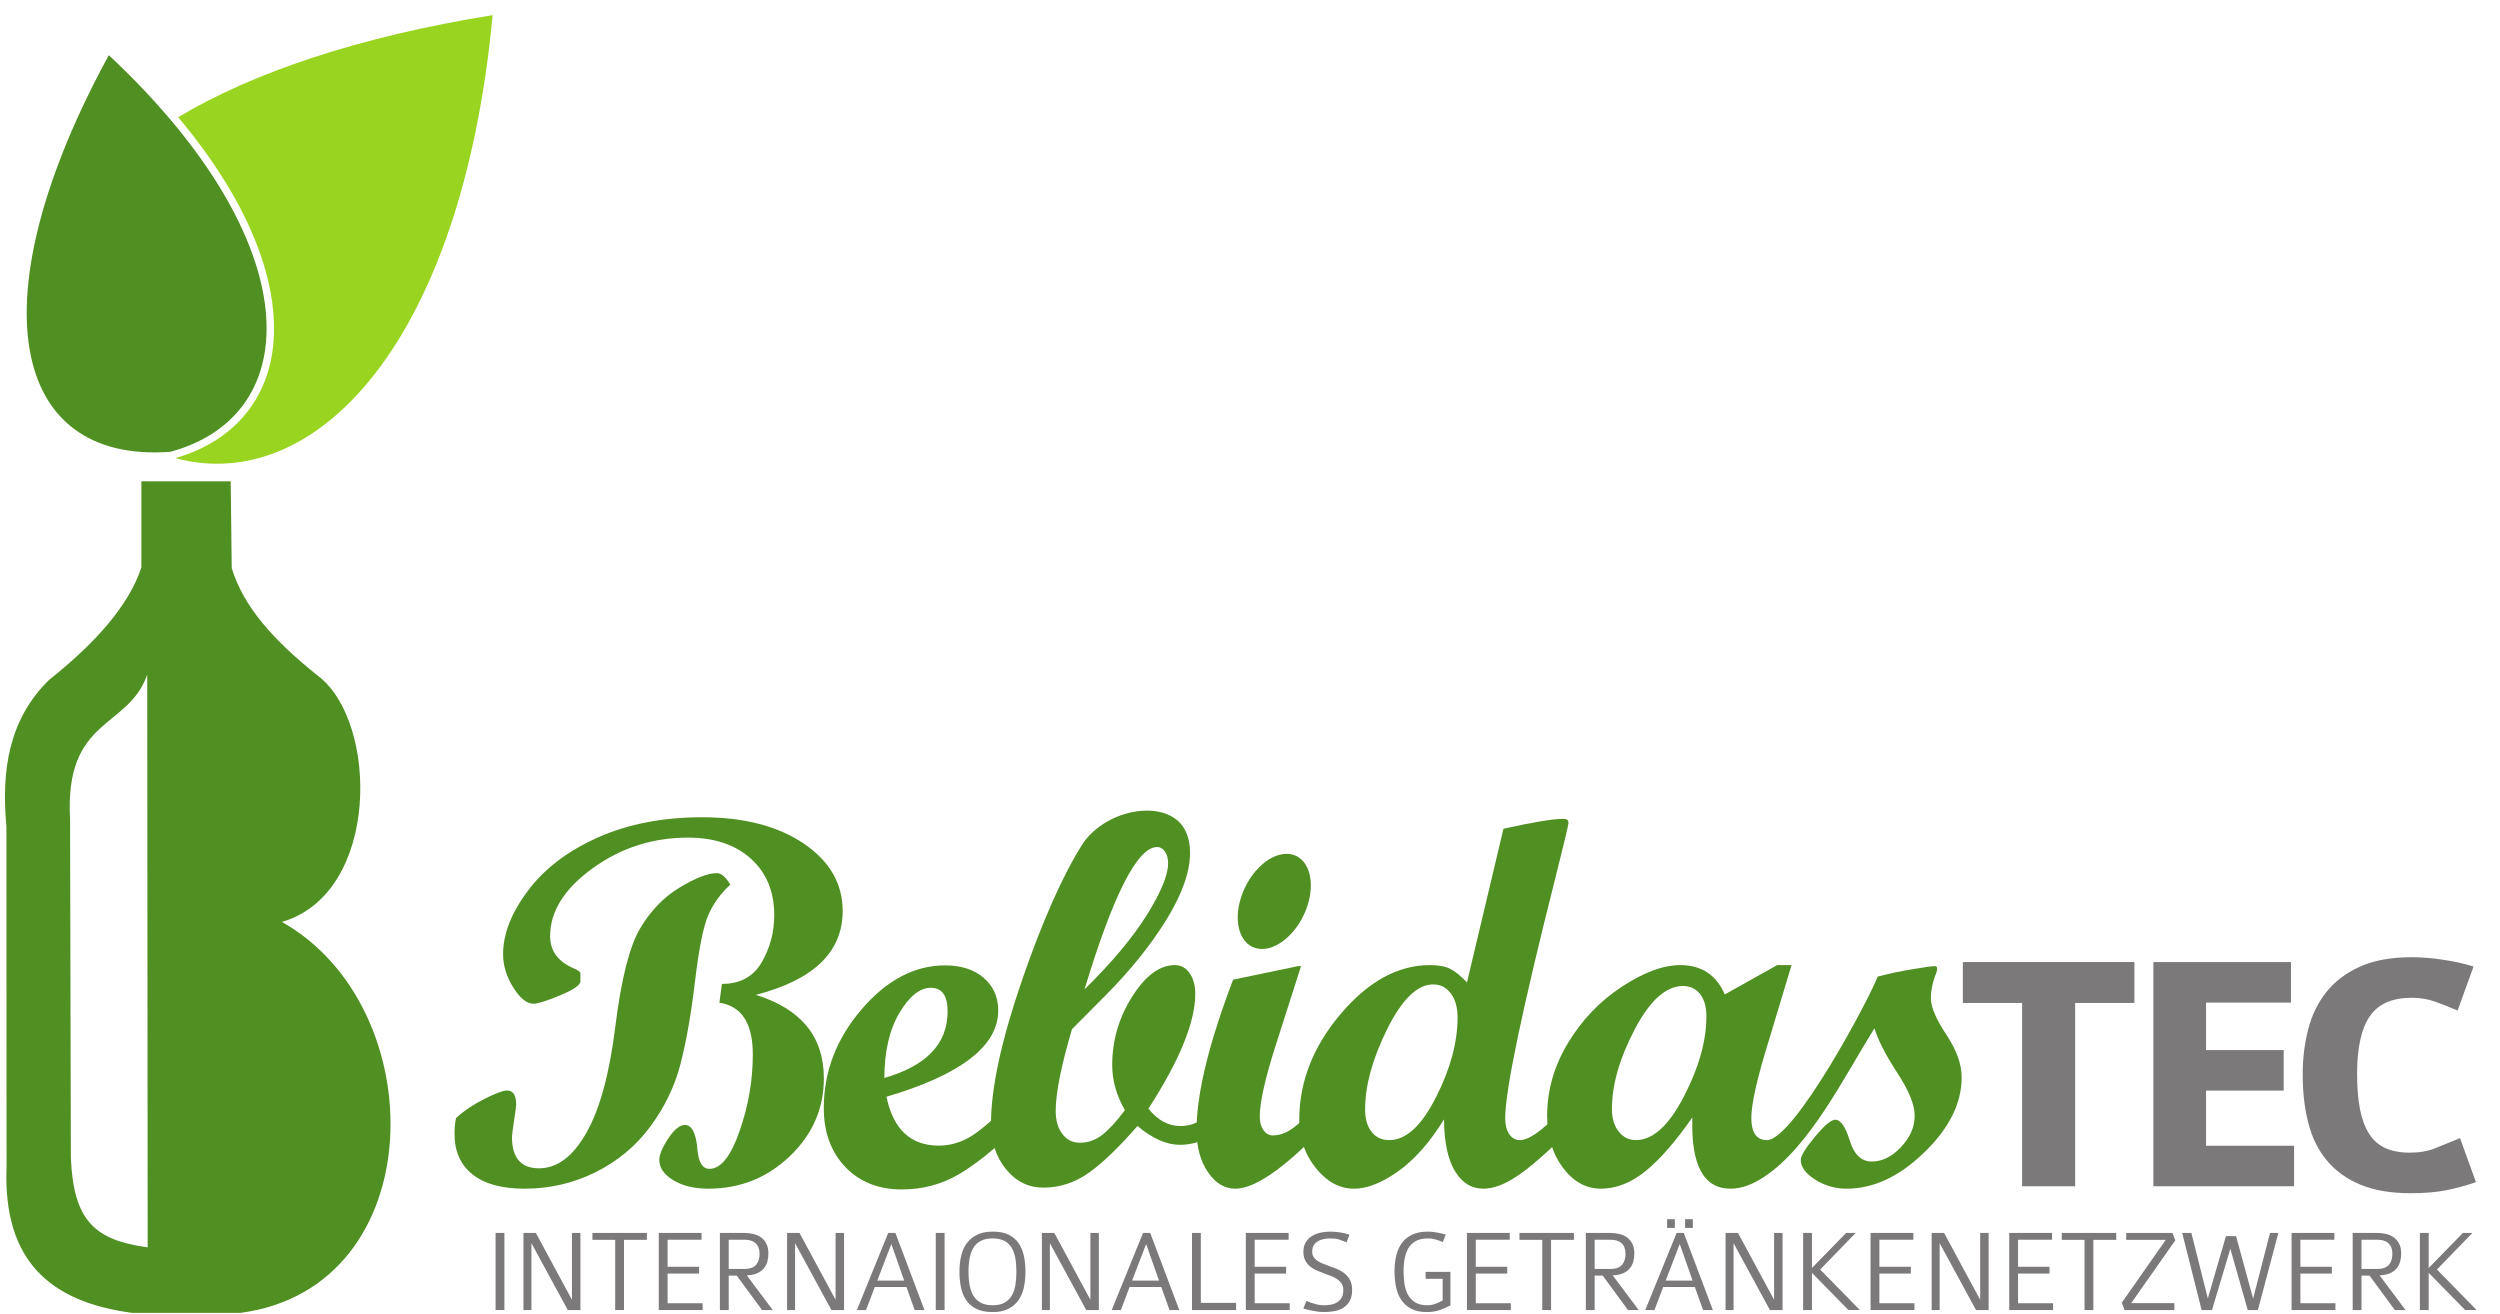 <?xml version="1.0" encoding="UTF-8" standalone="no"?>
<!-- Created with Inkscape (http://www.inkscape.org/) -->

<svg
   width="124.883mm"
   height="65.617mm"
   viewBox="0 0 124.883 65.617"
   version="1.1"
   id="svg5"
   xml:space="preserve"
   inkscape:version="1.2.1 (9c6d41e410, 2022-07-14)"
   sodipodi:docname="BebLogo.svg"
   inkscape:dataloss="true"
   xmlns:inkscape="http://www.inkscape.org/namespaces/inkscape"
   xmlns:sodipodi="http://sodipodi.sourceforge.net/DTD/sodipodi-0.dtd"
   xmlns="http://www.w3.org/2000/svg"
   xmlns:svg="http://www.w3.org/2000/svg"><sodipodi:namedview
     id="namedview7"
     pagecolor="#ffffff"
     bordercolor="#666666"
     borderopacity="1.0"
     inkscape:showpageshadow="2"
     inkscape:pageopacity="0.0"
     inkscape:pagecheckerboard="0"
     inkscape:deskcolor="#d1d1d1"
     inkscape:document-units="mm"
     showgrid="false"
     inkscape:zoom="0.84096521"
     inkscape:cx="1359.1525"
     inkscape:cy="184.31202"
     inkscape:window-width="1920"
     inkscape:window-height="1007"
     inkscape:window-x="0"
     inkscape:window-y="0"
     inkscape:window-maximized="1"
     inkscape:current-layer="g246" /><defs
     id="defs2" /><g
     id="g246"
     transform="matrix(0.035,0,0,-0.035,-5.0620426e-6,65.617)"><path
       d="M 2961.71,443.328 V 181.68 h -75.68 v 261.648 h -84.58 v 58.367 h 244.84 v -58.367 h -84.58"
       style="fill:#7b7979;fill-opacity:1;fill-rule:nonzero;stroke:none"
       id="path248" /><path
       d="m 3073.39,181.68 v 320.015 h 196.36 v -57.871 h -121.18 v -67.761 h 110.79 V 318.195 H 3148.57 V 239.551 H 3274.2 V 181.68 h -200.81"
       style="fill:#7b7979;fill-opacity:1;fill-rule:nonzero;stroke:none"
       id="path250" /><path
       d="m 3533.77,187.617 c -14.18,-4.949 -28.36,-8.824 -42.54,-11.625 -14.18,-2.801 -30.99,-4.207 -50.45,-4.207 -28.35,0 -52.26,4.039 -71.72,12.121 -19.45,8.078 -35.36,19.453 -47.73,34.129 -12.36,14.672 -21.26,32.477 -26.7,53.418 -5.44,20.938 -8.17,44.266 -8.17,69.988 0,22.09 2.56,43.278 7.67,63.555 5.11,20.281 13.69,38.086 25.72,53.418 12.04,15.332 28.03,27.535 47.98,36.602 19.95,9.07 44.76,13.605 74.44,13.605 13.85,0 28.93,-1.242 45.25,-3.711 16.32,-2.476 30.59,-5.691 42.78,-9.648 l -22.75,-62.817 c -10.55,4.621 -21.1,8.825 -31.65,12.618 -10.55,3.792 -21.76,5.683 -33.63,5.683 -28.03,0 -48.06,-8.816 -60.1,-26.461 -12.03,-17.64 -18.05,-45.09 -18.05,-82.351 0,-19.782 1.4,-36.684 4.2,-50.7 2.81,-14.011 7.18,-25.632 13.11,-34.867 5.93,-9.234 13.68,-15.992 23.25,-20.277 9.56,-4.289 21.1,-6.434 34.62,-6.434 13.85,0 26.05,2.145 36.6,6.434 10.55,4.285 22.26,9.066 35.12,14.34 l 22.75,-62.813"
       style="fill:#7b7979;fill-opacity:1;fill-rule:nonzero;stroke:none"
       id="path252" /><path
       d="M 707.32,5.047 V 115.098 h 12.586 V 5.047 H 707.32"
       style="fill:#7b7979;fill-opacity:1;fill-rule:nonzero;stroke:none"
       id="path254" /><path
       d="M 810.359,5.047 758.48,100.469 V 5.047 H 747.082 V 115.098 h 17.691 l 51.54,-95.422 v 95.422 h 12.074 V 5.047 h -18.028"
       style="fill:#7b7979;fill-opacity:1;fill-rule:nonzero;stroke:none"
       id="path256" /><path
       d="M 890.605,105.23 V 5.047 H 878.02 V 105.23 h -32.489 v 9.868 h 77.731 v -9.868 h -32.657"
       style="fill:#7b7979;fill-opacity:1;fill-rule:nonzero;stroke:none"
       id="path258" /><path
       d="M 940.234,5.047 V 115.098 h 61.066 v -9.7 H 952.824 V 66.789 h 44.903 V 57.094 H 952.824 V 14.742 h 50.006 V 5.047 h -62.596"
       style="fill:#7b7979;fill-opacity:1;fill-rule:nonzero;stroke:none"
       id="path260" /><path
       d="m 1087.58,5.047 -36.09,49.156 h -11.45 V 5.047 h -12.59 V 115.098 h 34.28 c 4.42,0 8.7,-0.453 12.9,-1.364 4.19,-0.906 7.91,-2.496 11.19,-4.761 3.29,-2.27 5.9,-5.301 7.88,-9.102 1.99,-3.797 2.98,-8.586 2.98,-14.371 0,-3.969 -0.51,-7.766 -1.53,-11.395 -1.02,-3.629 -2.72,-6.863 -5.08,-9.699 -2.37,-2.832 -5.55,-5.129 -9.52,-6.887 -3.94,-1.758 -8.87,-2.75 -14.74,-2.977 l 37.08,-49.496 z m -3.49,80.367 c 0,6.492 -1.84,11.453 -5.49,14.856 -3.69,3.429 -8.96,5.128 -15.85,5.128 h -22.71 V 63.727 h 22.88 c 3.94,0 7.28,0.539 10,1.617 2.7,1.078 4.88,2.637 6.53,4.621 1.61,1.984 2.8,4.309 3.54,6.918 0.74,2.609 1.1,5.473 1.1,8.531"
       style="fill:#7b7979;fill-opacity:1;fill-rule:nonzero;stroke:none"
       id="path262" /><path
       d="M 1186.62,5.047 1134.75,100.469 V 5.047 h -11.4 V 115.098 h 17.69 l 51.53,-95.422 v 95.422 h 12.08 V 5.047 h -18.03"
       style="fill:#7b7979;fill-opacity:1;fill-rule:nonzero;stroke:none"
       id="path264" /><path
       d="M 1305.48,5.047 1293.74,37.875 H 1248.5 L 1236.08,5.047 h -13.1 l 44.74,110.051 h 10.2 L 1319.43,5.047 Z m -33.34,94.23 -20.07,-52.219 h 38.44 z"
       style="fill:#7b7979;fill-opacity:1;fill-rule:nonzero;stroke:none"
       id="path266" /><path
       d="M 1335.55,5.047 V 115.098 h 12.59 V 5.047 h -12.59"
       style="fill:#7b7979;fill-opacity:1;fill-rule:nonzero;stroke:none"
       id="path268" /><path
       d="m 1463.59,59.645 c 0,-8.164 -0.79,-15.758 -2.38,-22.789 -1.59,-7.031 -4.23,-13.098 -7.91,-18.203 -3.69,-5.101 -8.5,-9.125 -14.46,-12.074 -5.95,-2.949 -13.29,-4.422 -22.03,-4.422 -9.18,0 -16.81,1.445 -22.87,4.336 -6.07,2.891 -10.92,6.918 -14.55,12.078 -3.62,5.156 -6.2,11.254 -7.73,18.285 -1.53,7.031 -2.3,14.625 -2.3,22.789 0,8.164 0.82,15.734 2.46,22.711 1.65,6.973 4.34,13.012 8.09,18.113 3.74,5.101 8.64,9.125 14.71,12.078 6.06,2.945 13.52,4.422 22.36,4.422 8.97,0 16.42,-1.446 22.37,-4.336 5.95,-2.895 10.72,-6.895 14.29,-11.996 3.57,-5.102 6.12,-11.141 7.65,-18.114 1.53,-6.973 2.3,-14.601 2.3,-22.879 z m -12.93,0 c 0,7.258 -0.53,13.836 -1.61,19.734 -1.08,5.894 -2.92,10.91 -5.53,15.051 -2.61,4.141 -6.09,7.312 -10.46,9.523 -4.36,2.211 -9.78,3.317 -16.25,3.317 -6.57,0 -12.07,-1.106 -16.49,-3.317 -4.43,-2.211 -7.97,-5.383 -10.63,-9.523 -2.67,-4.141 -4.57,-9.156 -5.7,-15.051 -1.13,-5.898 -1.7,-12.477 -1.7,-19.734 0,-7.254 0.57,-13.832 1.7,-19.727 1.13,-5.899 3.03,-10.914 5.7,-15.055 2.66,-4.141 6.2,-7.344 10.63,-9.609 4.42,-2.269 9.92,-3.402 16.49,-3.402 6.58,0 12.05,1.16 16.42,3.484 4.36,2.324 7.85,5.586 10.46,9.781 2.61,4.199 4.42,9.242 5.44,15.141 1.02,5.894 1.53,12.359 1.53,19.387"
       style="fill:#7b7979;fill-opacity:1;fill-rule:nonzero;stroke:none"
       id="path270" /><path
       d="M 1550.3,5.047 1498.42,100.469 V 5.047 h -11.39 V 115.098 h 17.68 l 51.54,-95.422 v 95.422 h 12.08 V 5.047 h -18.03"
       style="fill:#7b7979;fill-opacity:1;fill-rule:nonzero;stroke:none"
       id="path272" /><path
       d="M 1669.16,5.047 1657.42,37.875 h -45.24 L 1599.76,5.047 h -13.1 L 1631.4,115.098 h 10.2 L 1683.11,5.047 Z m -33.34,94.23 -20.07,-52.219 h 38.44 z"
       style="fill:#7b7979;fill-opacity:1;fill-rule:nonzero;stroke:none"
       id="path274" /><path
       d="M 1701.27,5.047 V 115.098 h 12.59 V 15.254 h 50.34 V 5.047 h -62.93"
       style="fill:#7b7979;fill-opacity:1;fill-rule:nonzero;stroke:none"
       id="path276" /><path
       d="M 1778.11,5.047 V 115.098 h 61.07 v -9.7 H 1790.7 V 66.789 h 44.91 V 57.094 H 1790.7 V 14.742 h 50.01 V 5.047 h -62.6"
       style="fill:#7b7979;fill-opacity:1;fill-rule:nonzero;stroke:none"
       id="path278" /><path
       d="m 1929.8,33.625 c 0,-6.125 -1.08,-11.199 -3.23,-15.227 -2.16,-4.023 -5.05,-7.258 -8.73,-9.695 -3.69,-2.438 -7.92,-4.137 -12.73,-5.102 -4.8,-0.965 -9.93,-1.445 -15.37,-1.445 -4.73,0 -9.67,0.512 -14.74,1.531 -5.11,1.02 -10.01,2.152 -14.77,3.402 l 4.25,10.883 c 4.08,-1.586 8.22,-3.004 12.42,-4.25 4.19,-1.25 8.56,-1.871 13.1,-1.871 3.29,0 6.54,0.312 9.78,0.934 3.23,0.625 6.15,1.758 8.76,3.402 2.6,1.645 4.7,3.828 6.29,6.547 1.59,2.723 2.38,6.242 2.38,10.551 0,3.742 -0.79,6.859 -2.38,9.351 -1.59,2.496 -3.66,4.621 -6.21,6.379 -2.55,1.758 -5.5,3.289 -8.84,4.594 -3.35,1.301 -6.78,2.578 -10.3,3.824 -3.62,1.363 -7.19,2.809 -10.71,4.34 -3.51,1.527 -6.63,3.457 -9.36,5.781 -2.72,2.328 -4.93,5.16 -6.63,8.508 -1.7,3.344 -2.55,7.398 -2.55,12.16 0,5.215 1.07,9.637 3.2,13.265 2.13,3.629 4.96,6.575 8.51,8.844 3.54,2.27 7.63,3.941 12.27,5.02 4.65,1.078 9.53,1.617 14.63,1.617 3.74,0 8.08,-0.34 13.01,-1.02 4.94,-0.683 9.67,-1.816 14.2,-3.402 l -4.25,-10.891 c -3.17,1.364 -6.49,2.637 -9.95,3.828 -3.46,1.192 -7.85,1.786 -13.18,1.786 -7.82,0 -14.09,-1.559 -18.79,-4.676 -4.71,-3.117 -7.06,-7.91 -7.06,-14.371 0,-2.723 0.59,-5.074 1.79,-7.059 1.18,-1.984 2.75,-3.715 4.67,-5.188 1.93,-1.473 4.2,-2.777 6.81,-3.914 2.6,-1.133 5.38,-2.211 8.33,-3.231 4.08,-1.476 8.22,-3.035 12.41,-4.68 4.2,-1.645 8,-3.742 11.4,-6.293 3.4,-2.551 6.18,-5.754 8.34,-9.609 2.15,-3.856 3.23,-8.73 3.23,-14.625"
       style="fill:#7b7979;fill-opacity:1;fill-rule:nonzero;stroke:none"
       id="path280" /><path
       d="m 2070.09,11.68 c -2.84,-1.473 -5.56,-2.777 -8.14,-3.91 -2.61,-1.133 -5.22,-2.125 -7.82,-2.977 -2.61,-0.852 -5.33,-1.504 -8.22,-1.957 -2.9,-0.453 -6.05,-0.68 -9.42,-0.68 -9.19,0 -16.72,1.617 -22.68,4.848 -5.92,3.23 -10.65,7.539 -14.17,12.926 -3.49,5.387 -5.93,11.566 -7.29,18.543 -1.36,6.973 -2.04,14.199 -2.04,21.684 0,8.504 0.88,16.246 2.64,23.219 1.75,6.973 4.53,12.953 8.34,17.941 3.79,4.993 8.73,8.844 14.79,11.571 6.07,2.718 13.41,4.082 22.03,4.082 3.85,0 8.05,-0.426 12.59,-1.278 4.53,-0.851 8.78,-1.785 12.75,-2.804 l -4.25,-10.891 c -3.29,1.477 -6.66,2.723 -10.12,3.742 -3.46,1.024 -7.06,1.532 -10.8,1.532 -12.02,0 -20.87,-3.825 -26.54,-11.481 -5.67,-7.652 -8.5,-19.531 -8.5,-35.633 0,-6.691 0.48,-12.953 1.45,-18.793 0.96,-5.84 2.72,-10.941 5.27,-15.312 2.55,-4.363 6.01,-7.824 10.37,-10.371 4.37,-2.555 9.95,-3.828 16.76,-3.828 4.08,0 7.94,0.68 11.56,2.039 3.63,1.363 7.09,2.949 10.38,4.762 v 30.957 h -24.33 v 9.867 h 35.39 V 11.68"
       style="fill:#7b7979;fill-opacity:1;fill-rule:nonzero;stroke:none"
       id="path282" /><path
       d="M 2093.69,5.047 V 115.098 h 61.06 v -9.7 h -48.47 V 66.789 h 44.9 v -9.695 h -44.9 V 14.742 h 50 V 5.047 h -62.59"
       style="fill:#7b7979;fill-opacity:1;fill-rule:nonzero;stroke:none"
       id="path284" /><path
       d="M 2213.73,105.23 V 5.047 h -12.58 V 105.23 h -32.49 v 9.868 h 77.73 v -9.868 h -32.66"
       style="fill:#7b7979;fill-opacity:1;fill-rule:nonzero;stroke:none"
       id="path286" /><path
       d="m 2323.49,5.047 -36.08,49.156 h -11.46 V 5.047 h -12.59 V 115.098 h 34.28 c 4.42,0 8.7,-0.453 12.9,-1.364 4.19,-0.906 7.91,-2.496 11.19,-4.761 3.29,-2.27 5.9,-5.301 7.89,-9.102 1.98,-3.797 2.97,-8.586 2.97,-14.371 0,-3.969 -0.51,-7.766 -1.53,-11.395 -1.02,-3.629 -2.72,-6.863 -5.07,-9.699 -2.38,-2.832 -5.56,-5.129 -9.53,-6.887 -3.94,-1.758 -8.87,-2.75 -14.74,-2.977 L 2338.8,5.047 Z m -3.48,80.367 c 0,6.492 -1.85,11.453 -5.5,14.856 -3.69,3.429 -8.96,5.128 -15.85,5.128 h -22.71 V 63.727 h 22.88 c 3.94,0 7.28,0.539 10.01,1.617 2.69,1.078 4.87,2.637 6.52,4.621 1.61,1.984 2.8,4.309 3.54,6.918 0.74,2.609 1.11,5.473 1.11,8.531"
       style="fill:#7b7979;fill-opacity:1;fill-rule:nonzero;stroke:none"
       id="path288" /><path
       d="M 2430.7,5.047 2418.96,37.875 h -45.24 L 2361.3,5.047 h -13.1 l 44.74,110.051 h 10.2 l 41.5,-110.051 z m -33.34,94.23 -20.07,-52.219 h 38.44 z m 7.65,22.965 v 12.414 h 11.06 v -12.414 z m -25.68,0 v 12.414 h 11.05 v -12.414 h -11.05"
       style="fill:#7b7979;fill-opacity:1;fill-rule:nonzero;stroke:none"
       id="path290" /><path
       d="M 2526.08,5.047 2474.21,100.469 V 5.047 h -11.4 V 115.098 h 17.69 l 51.54,-95.422 v 95.422 h 12.07 V 5.047 h -18.03"
       style="fill:#7b7979;fill-opacity:1;fill-rule:nonzero;stroke:none"
       id="path292" /><path
       d="M 2638.14,5.047 2586.09,58.113 V 5.047 H 2573.5 V 115.098 h 12.59 V 65.09 l 48.81,50.008 h 13.61 l -50.69,-52.219 56.64,-57.832 h -16.32"
       style="fill:#7b7979;fill-opacity:1;fill-rule:nonzero;stroke:none"
       id="path294" /><path
       d="M 2669.73,5.047 V 115.098 h 61.07 v -9.7 h -48.48 V 66.789 h 44.91 v -9.695 h -44.91 V 14.742 h 50.01 V 5.047 h -62.6"
       style="fill:#7b7979;fill-opacity:1;fill-rule:nonzero;stroke:none"
       id="path296" /><path
       d="M 2820.23,5.047 2768.35,100.469 V 5.047 h -11.4 V 115.098 h 17.69 l 51.54,-95.422 v 95.422 h 12.07 V 5.047 h -18.02"
       style="fill:#7b7979;fill-opacity:1;fill-rule:nonzero;stroke:none"
       id="path298" /><path
       d="M 2867.64,5.047 V 115.098 h 61.07 v -9.7 h -48.48 V 66.789 h 44.91 v -9.695 h -44.91 V 14.742 h 50.01 V 5.047 h -62.6"
       style="fill:#7b7979;fill-opacity:1;fill-rule:nonzero;stroke:none"
       id="path300" /><path
       d="M 2987.69,105.23 V 5.047 h -12.58 V 105.23 h -32.49 v 9.868 h 77.73 v -9.868 h -32.66"
       style="fill:#7b7979;fill-opacity:1;fill-rule:nonzero;stroke:none"
       id="path302" /><path
       d="m 3041.74,14.91 h 61.58 V 5.047 h -71.1 l -3.91,10.547 62.76,89.636 h -56.47 v 9.868 h 66 l 4.08,-10.547 -62.94,-89.641"
       style="fill:#7b7979;fill-opacity:1;fill-rule:nonzero;stroke:none"
       id="path304" /><path
       d="m 3222.52,5.047 h -14.47 L 3183.22,92.473 3157.03,5.047 h -14.8 L 3114.51,115.098 h 13.09 l 23.48,-93.551 25.85,88.957 h 14.46 l 24.32,-89.129 24.15,93.723 h 11.91 L 3222.52,5.047"
       style="fill:#7b7979;fill-opacity:1;fill-rule:nonzero;stroke:none"
       id="path306" /><path
       d="M 3270.61,5.047 V 115.098 h 61.07 v -9.7 H 3283.2 V 66.789 h 44.91 V 57.094 H 3283.2 V 14.742 h 50.01 V 5.047 h -62.6"
       style="fill:#7b7979;fill-opacity:1;fill-rule:nonzero;stroke:none"
       id="path308" /><path
       d="m 3417.96,5.047 -36.08,49.156 h -11.46 V 5.047 h -12.59 V 115.098 h 34.28 c 4.42,0 8.7,-0.453 12.9,-1.364 4.19,-0.906 7.9,-2.496 11.19,-4.761 3.29,-2.27 5.9,-5.301 7.88,-9.102 1.99,-3.797 2.98,-8.586 2.98,-14.371 0,-3.969 -0.51,-7.766 -1.53,-11.395 -1.02,-3.629 -2.72,-6.863 -5.07,-9.699 -2.39,-2.832 -5.56,-5.129 -9.53,-6.887 -3.94,-1.758 -8.88,-2.75 -14.74,-2.977 l 37.08,-49.496 z m -3.49,80.367 c 0,6.492 -1.84,11.453 -5.49,14.856 -3.69,3.429 -8.96,5.128 -15.85,5.128 h -22.71 V 63.727 h 22.88 c 3.94,0 7.28,0.539 10,1.617 2.7,1.078 4.88,2.637 6.52,4.621 1.62,1.984 2.81,4.309 3.55,6.918 0.74,2.609 1.1,5.473 1.1,8.531"
       style="fill:#7b7979;fill-opacity:1;fill-rule:nonzero;stroke:none"
       id="path310" /><path
       d="M 3518.36,5.047 3466.31,58.113 V 5.047 h -12.58 V 115.098 h 12.58 V 65.09 l 48.82,50.008 h 13.6 l -50.68,-52.219 56.64,-57.832 h -16.33"
       style="fill:#7b7979;fill-opacity:1;fill-rule:nonzero;stroke:none"
       id="path312" /><path
       d="m 2334.77,247.578 c 24.23,0 47.1,20.754 68.48,62.133 21.49,41.383 32.18,79.531 32.18,114.449 0,13.668 -2.98,24.235 -9.07,31.938 -6.09,7.582 -14.17,11.433 -24.36,11.433 -24.23,0 -47.22,-20.629 -68.84,-61.886 -21.75,-41.254 -32.56,-79.282 -32.56,-113.954 0,-13.171 3.23,-23.734 9.69,-31.933 6.34,-8.078 14.54,-12.18 24.48,-12.18 z m 345.07,233.375 c 16.77,4.348 33.68,7.953 50.7,10.688 16.9,2.855 27.09,4.226 30.57,4.226 2.36,0 3.6,-0.996 3.6,-2.859 0,-3.731 -0.99,-7.457 -2.98,-11.309 -3.98,-11.187 -5.96,-21.871 -5.96,-31.937 0.25,-12.676 7.58,-29.824 22.12,-51.696 14.54,-21.871 21.86,-42.125 21.86,-60.89 0,-37.035 -17.77,-72.821 -53.43,-107.242 -35.54,-34.422 -72.44,-51.696 -110.59,-51.696 -16.53,0 -31.57,4.348 -45.24,13.047 -13.54,8.699 -20.38,18.02 -20.38,27.961 0,5.836 6.71,16.902 20.26,33.055 13.42,16.277 23.11,24.355 28.95,24.355 7.71,0 14.66,-9.941 20.75,-29.82 6.09,-19.887 16.53,-29.828 31.32,-29.828 14.91,0 28.83,6.836 41.75,20.629 13.05,13.797 19.51,28.582 19.51,44.488 0.25,15.285 -7.95,35.668 -24.48,61.016 -16.65,25.472 -27.58,46.722 -32.93,64 -43.89,-70.578 -92.33,-169.133 -157.54,-212.125 -16.78,-11.188 -32.69,-16.778 -47.97,-16.778 -38.4,0 -56.55,33.922 -54.31,101.778 -24.23,-34.801 -46.6,-60.399 -67.1,-76.926 -20.51,-16.527 -41.63,-24.852 -63.5,-24.852 -21.25,0 -39.4,10.067 -54.31,30.071 -14.91,20.132 -22.37,44.734 -22.37,73.816 0,36.535 9.94,71.328 29.95,104.383 20.01,33.055 45.73,59.773 76.93,80.152 31.31,20.508 59.02,30.699 83,30.699 30.33,0 51.57,-13.921 63.63,-41.882 l 74.81,41.882 h 20.5 l -32.31,-107.246 c -16.77,-53.933 -25.1,-90.84 -25.1,-110.843 0,-21.129 7.46,-31.692 22.25,-31.692 39,0 147.45,204.082 158.04,233.375"
       style="fill:#509023;fill-opacity:1;fill-rule:nonzero;stroke:none"
       id="path314" /><path
       d="m 1982.87,247.578 c 23.74,0 45.86,20.254 66.49,60.891 20.62,40.511 30.94,78.539 30.94,113.953 0,14.418 -3.23,25.973 -9.69,34.547 -6.47,8.574 -14.79,12.801 -25.23,12.801 -22.5,0 -44.36,-21.25 -65.49,-63.625 -21,-42.375 -31.57,-80.774 -31.57,-114.95 0,-13.422 3.11,-24.109 9.32,-31.937 6.09,-7.828 14.54,-11.68 25.23,-11.68 z m 262.95,19.387 c -34.92,-34.672 -61.51,-58.156 -79.9,-70.336 -18.27,-12.301 -34.43,-18.391 -48.59,-18.391 -17.15,0 -30.82,8.45 -40.88,25.227 -10.07,16.773 -15.29,41.379 -15.54,73.687 -19.88,-32.308 -41.5,-56.914 -64.87,-73.687 -23.36,-16.777 -44.61,-25.227 -63.5,-25.227 -20.63,0 -38.77,9.817 -54.55,29.45 -15.78,19.636 -23.61,42.625 -23.61,68.843 0,54.43 19.76,104.758 59.15,151.235 39.39,46.351 81.77,69.593 127.13,69.593 12.55,0 22.49,-1.867 29.57,-5.593 7.21,-3.727 15.04,-10.192 23.49,-19.137 l 52.07,219.328 c 42.37,9.445 70.83,14.168 85.62,14.168 4.84,0 7.2,-1.988 7.2,-5.84 0,-2.609 -5.96,-27.836 -18.02,-75.555 -48.21,-190.875 -72.32,-306.195 -72.32,-346.085 0,-9.442 1.99,-16.899 5.84,-22.614 3.85,-5.593 8.95,-8.453 15.16,-8.453 15.53,0 41.01,20.379 76.55,61.141 v -41.754"
       style="fill:#509023;fill-opacity:1;fill-rule:nonzero;stroke:none"
       id="path316" /><path
       d="m 1890.44,266.965 c -56.79,-59.152 -99.16,-88.727 -127.37,-88.727 -15.54,0 -28.59,7.953 -39.27,23.856 -10.69,15.91 -16.03,35.793 -16.03,59.777 0,51.695 17.39,123.27 52.19,214.734 l 92.58,19.262 h 4.35 l -36.41,-113.832 c -15.04,-47.097 -22.5,-80.648 -22.5,-100.781 0,-8.078 1.74,-14.539 5.22,-19.508 3.61,-4.973 7.96,-7.457 13.3,-7.457 9.57,0 19.02,3.356 28.59,10.191 9.56,6.833 24.72,21.618 45.35,44.239 v -41.754"
       style="fill:#509023;fill-opacity:1;fill-rule:nonzero;stroke:none"
       id="path318" /><path
       d="m 1547.86,462.684 c 39.02,38.398 68.72,73.816 88.97,106.25 20.26,32.558 30.32,57.039 30.32,73.691 0,6.832 -1.49,12.426 -4.47,16.773 -3.11,4.352 -6.71,6.465 -11.06,6.465 -28.08,0.125 -62.75,-67.601 -103.76,-203.179 z M 1744.7,267.707 c -16.65,-17.891 -37.04,-26.84 -61.02,-26.84 -18.89,0 -39.02,8.949 -60.27,26.84 -25.97,-29.945 -48.96,-52.066 -68.96,-66.48 -20.14,-14.293 -41.88,-21.5 -65.37,-21.5 -21.13,0 -38.9,8.699 -53.19,26.222 -14.29,17.399 -21.5,39.145 -21.5,65.117 0,50.7 14.79,119.047 44.37,205.039 29.7,85.872 58.65,150.985 86.99,195.102 34.41,50.231 120.12,64.359 144.89,20.133 5.22,-9.324 7.83,-20.504 7.83,-33.68 0,-27.09 -11.18,-58.902 -33.68,-95.433 -22.49,-36.536 -51.69,-72.7 -87.36,-108.614 l -47.47,-47.718 c -15.53,-52.688 -23.23,-91.586 -23.23,-116.559 0,-13.797 3.23,-24.856 9.56,-33.059 6.22,-8.324 14.54,-12.429 24.73,-12.429 11.93,0 22.62,3.73 32.31,11.312 9.57,7.578 20.38,19.262 32.19,35.168 -12.06,20.875 -18.14,42.371 -18.14,64.246 0,35.289 9.57,67.973 28.58,97.922 19.01,29.949 39.27,44.863 60.89,44.863 8.45,0 15.41,-3.73 20.88,-11.312 5.46,-7.578 8.2,-17.52 8.2,-29.949 0,-39.887 -22.25,-94.442 -66.86,-163.66 13.3,-16.524 28.33,-24.731 45.36,-24.731 10.68,0 19.88,2.488 27.59,7.461 7.7,4.969 18.64,16.402 32.68,34.297 v -41.758"
       style="fill:#509023;fill-opacity:1;fill-rule:nonzero;stroke:none"
       id="path320" /><path
       d="m 1261.07,334.813 c 61.64,17.398 92.46,49.585 92.46,96.433 0,23.238 -8.45,34.793 -25.23,34.793 -15.91,0 -31.07,-12.176 -45.6,-36.41 -14.42,-24.356 -21.63,-55.918 -21.63,-94.816 z m 190.13,-67.848 c -30.82,-30.32 -58.4,-52.688 -83.01,-67.106 -24.48,-14.414 -51.57,-21.621 -81.15,-21.621 -32.93,0 -59.52,10.563 -79.77,31.688 -20.26,21.25 -30.45,49.086 -30.45,83.508 0,51.57 17.89,98.171 53.56,139.921 35.66,41.629 75.18,62.512 118.67,62.512 22.5,0 40.64,-5.844 54.18,-17.523 13.55,-11.559 20.38,-26.844 20.38,-45.856 0,-50.203 -53.18,-90.965 -159.68,-122.281 9.7,-47.719 35.05,-71.578 75.93,-71.578 15.91,0 31.19,4.351 45.73,12.93 14.41,8.57 36.41,27.582 65.61,57.16 v -41.754"
       style="fill:#509023;fill-opacity:1;fill-rule:nonzero;stroke:none"
       id="path322" /><path
       d="m 1261.07,334.813 c 61.64,17.398 92.46,49.585 92.46,96.433 0,23.238 -8.45,34.793 -25.23,34.793 -15.91,0 -31.07,-12.176 -45.6,-36.41 -14.42,-24.356 -21.63,-55.918 -21.63,-94.816 z m 190.13,-67.848 c -30.82,-30.32 -58.4,-52.688 -83.01,-67.106 -24.48,-14.414 -51.57,-21.621 -81.15,-21.621 -32.93,0 -59.52,10.563 -79.77,31.688 -20.26,21.25 -30.45,49.086 -30.45,83.508 0,51.57 17.89,98.171 53.56,139.921 35.66,41.629 75.18,62.512 118.67,62.512 22.5,0 40.64,-5.844 54.18,-17.523 13.55,-11.559 20.38,-26.844 20.38,-45.856 0,-50.203 -53.18,-90.965 -159.68,-122.281 9.7,-47.719 35.05,-71.578 75.93,-71.578 15.91,0 31.19,4.351 45.73,12.93 14.41,8.57 36.41,27.582 65.61,57.16 z"
       style="fill:none;stroke:#509023;stroke-width:2.16;stroke-linecap:butt;stroke-linejoin:miter;stroke-miterlimit:22.926;stroke-dasharray:none;stroke-opacity:1"
       id="path324" /><path
       d="m 1042.39,612.176 c -13.92,-12.672 -24.36,-27.086 -31.44,-43.367 -7.09,-16.153 -13.427,-47.715 -19.016,-94.813 -5.59,-46.976 -12.551,-86.492 -20.875,-118.43 -8.329,-31.812 -22.743,-61.511 -43.246,-89.097 -20.504,-27.59 -46.477,-49.086 -77.918,-64.746 -31.438,-15.657 -65.239,-23.485 -101.399,-23.485 -32.312,0 -57.043,6.832 -74.066,20.379 -17.149,13.543 -25.723,32.93 -25.723,57.91 0,8.946 0.746,16.528 2.238,22.614 11.43,10.441 24.977,19.511 40.883,27.464 15.781,7.829 26.344,11.809 31.688,11.809 8.824,0 13.172,-6.711 13.172,-20.012 0,-2.238 -0.993,-9.816 -2.981,-22.738 -1.988,-13.051 -2.984,-20.879 -2.984,-23.488 0,-29.949 12.8,-44.86 38.523,-44.86 25.973,0 48.586,16.899 67.727,50.825 19.136,33.8 32.929,84.254 41.257,151.48 8.325,67.231 20.004,113.582 34.918,139.305 15.036,25.601 33.926,45.359 56.665,59.027 22.863,13.793 40.637,20.629 53.317,20.629 6.21,0 12.67,-5.469 19.26,-16.406"
       style="fill:#509023;fill-opacity:1;fill-rule:nonzero;stroke:none"
       id="path326" /><path
       d="m 1030.33,470.512 c 25.97,0 44.99,10.316 56.79,30.82 11.93,20.629 17.9,43 17.9,67.356 0,33.55 -11.06,60.394 -33.31,80.523 -22.24,20.008 -52.19,30.074 -89.839,30.074 -50.457,0 -95.937,-14.664 -136.199,-43.871 -40.387,-29.199 -60.52,-61.512 -60.52,-96.801 0,-21.129 11.434,-36.535 34.422,-46.226 5.844,-2.489 8.821,-4.723 8.821,-6.961 v -11.184 c 0,-5.344 -9.692,-12.054 -28.954,-20.004 -19.261,-8.082 -31.933,-12.058 -38.023,-12.058 -9.445,0 -19.141,7.707 -28.832,23.117 -9.691,15.406 -14.539,31.312 -14.539,47.84 0,28.832 11.805,59.027 35.543,90.468 23.609,31.563 57.039,56.915 100.035,76.051 43.121,19.137 92.578,28.707 148.495,28.707 59.65,0 107.99,-12.55 145.02,-37.527 37.04,-25.106 55.55,-57.164 55.55,-96.309 0,-58.406 -41.26,-98.297 -123.89,-119.672 64.74,-20.128 97.05,-59.773 97.05,-119.046 0,-43.121 -16.15,-80.278 -48.59,-111.223 -32.43,-30.938 -71.21,-46.348 -116.31,-46.348 -20.009,0 -36.54,3.973 -49.958,12.055 -13.297,7.949 -20.008,17.645 -20.008,29.078 0,7.453 4.223,17.645 12.801,30.567 8.449,12.8 16.403,19.265 23.735,19.265 9.941,0 15.906,-11.683 17.894,-34.922 1.488,-18.515 7.206,-27.711 17.146,-27.711 16.28,0 30.57,18.016 43.12,54.184 12.55,36.16 18.77,72.445 18.77,109.105 0,44.36 -15.91,68.969 -47.72,73.813 l 3.6,26.84"
       style="fill:#509023;fill-opacity:1;fill-rule:nonzero;stroke:none"
       id="path328" /><path
       d="M 703.113,1853.16 C 512.176,1822.45 361.02,1771.3 254.305,1707.53 c 49.453,-59.03 92.429,-125.01 116.867,-194.3 25.211,-71.49 32.469,-155.66 -13.887,-220.51 -26.156,-36.58 -64.426,-59.52 -107.019,-71.83 199.593,-53.6 408.781,163.64 452.847,632.27"
       style="fill:#99d420;fill-opacity:1;fill-rule:evenodd;stroke:none"
       id="path330" /><path
       d="m 155.305,1796.07 c -189.051,-346.71 -141.887,-583.03 87.687,-566.15 193.453,52.19 198.91,297.84 -87.687,566.15"
       style="fill:#509023;fill-opacity:1;fill-rule:evenodd;stroke:none"
       id="path332" /><path
       d="m 1836.29,656.156 c 27.13,0 41.25,-30.402 31.55,-67.91 -9.71,-37.504 -39.58,-67.91 -66.71,-67.91 -27.13,0 -41.25,30.406 -31.55,67.91 9.71,37.508 39.58,67.91 66.71,67.91"
       style="fill:#509023;fill-opacity:1;fill-rule:evenodd;stroke:none"
       id="path334" /><path
       d="M 210.121,911.863 C 182.93,833.863 92.019,851.48 100,705.863 L 101.133,222.5 C 104.832,132.848 134.902,104.699 210.754,94.531 Z M 188.453,1.016 C 72.938,16.496 3.824,73.719 9.352,210.25 L 9.148,695.145 C 1.742,774.965 12.465,848.191 70.035,904.379 135.547,956.535 183.5,1009.79 201.777,1064.91 v 122.94 l 127.493,-0.06 1.48,-123.99 c 16.617,-54.01 57.926,-101.73 123.441,-153.886 85.75,-64.742 89.063,-309.91 -51.867,-350.949 C 619.086,437.16 616.754,37.641 343.484,1.016 H 188.453"
       style="fill:#509023;fill-opacity:1;fill-rule:evenodd;stroke:none"
       id="path336" /></g></svg>
